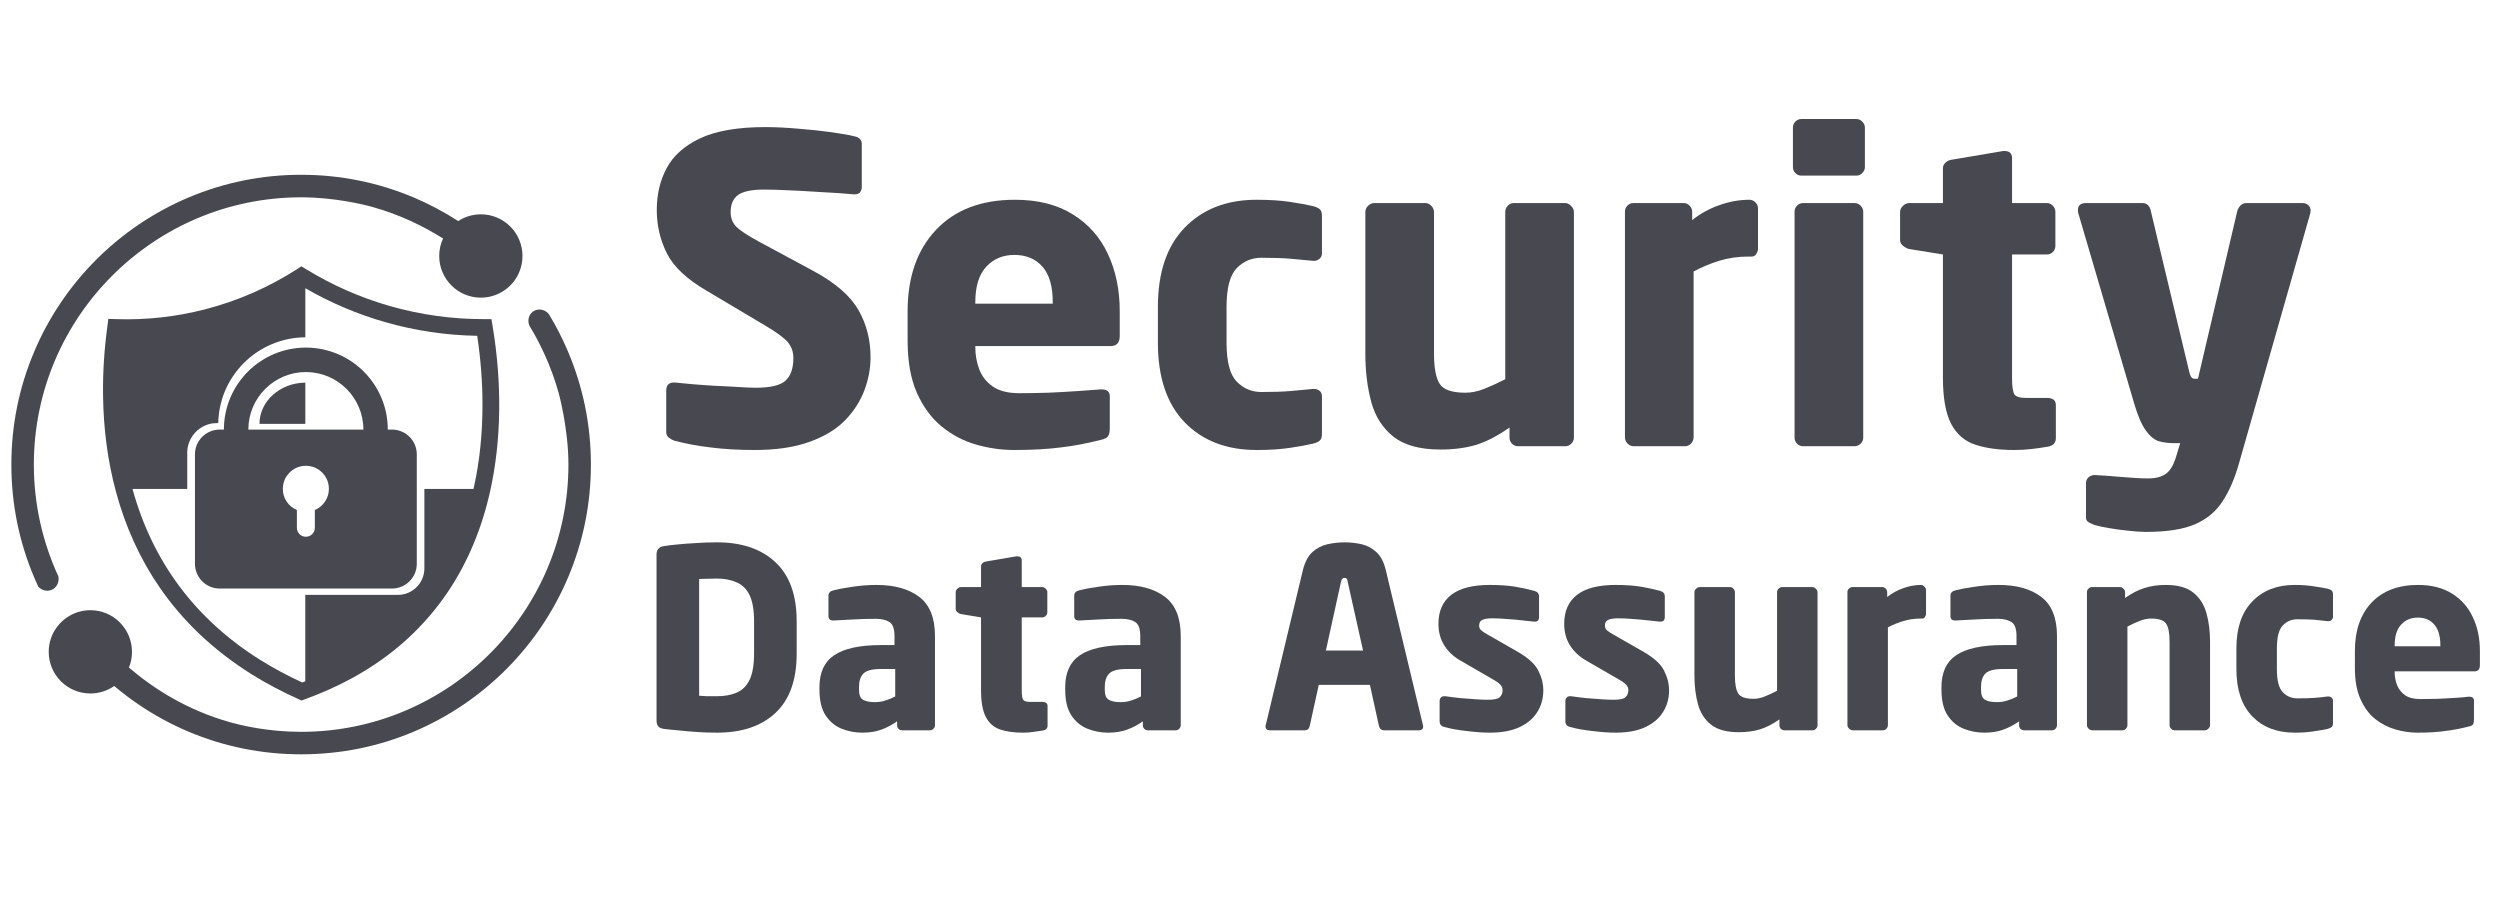 <?xml version="1.0" encoding="UTF-8"?> <svg xmlns="http://www.w3.org/2000/svg" xmlns:xlink="http://www.w3.org/1999/xlink" width="220" zoomAndPan="magnify" viewBox="0 0 165 60" height="80" preserveAspectRatio="xMidYMid meet" version="1.2"><defs><clipPath id="0b0917e3c1"><path d="M 0.75 11.539 L 35 11.539 L 35 39 L 0.75 39 Z M 0.75 11.539 "></path></clipPath><clipPath id="869e5d7e86"><path d="M 3 20 L 39 20 L 39 49.789 L 3 49.789 Z M 3 20 "></path></clipPath></defs><g id="72622d299c"><g style="fill:#484850;fill-opacity:1;"><g transform="translate(42.175, 29.45)"><path style="stroke:none" d="M 15.281 -5.875 C 15.281 -5.133 15.145 -4.406 14.875 -3.688 C 14.602 -2.969 14.176 -2.305 13.594 -1.703 C 13.008 -1.109 12.223 -0.633 11.234 -0.281 C 10.254 0.07 9.055 0.25 7.641 0.25 C 6.535 0.25 5.555 0.191 4.703 0.078 C 3.848 -0.023 3.066 -0.172 2.359 -0.359 C 2.223 -0.398 2.094 -0.469 1.969 -0.562 C 1.852 -0.656 1.797 -0.773 1.797 -0.922 L 1.797 -3.672 C 1.797 -4.023 1.961 -4.203 2.297 -4.203 C 2.316 -4.203 2.332 -4.203 2.344 -4.203 C 2.352 -4.203 2.363 -4.203 2.375 -4.203 C 2.656 -4.18 3.035 -4.145 3.516 -4.094 C 4.004 -4.051 4.52 -4.016 5.062 -3.984 C 5.602 -3.961 6.109 -3.938 6.578 -3.906 C 7.047 -3.875 7.422 -3.859 7.703 -3.859 C 8.672 -3.859 9.328 -4.016 9.672 -4.328 C 10.016 -4.648 10.188 -5.148 10.188 -5.828 C 10.188 -6.234 10.062 -6.582 9.812 -6.875 C 9.562 -7.164 9.07 -7.523 8.344 -7.953 L 4.484 -10.25 C 3.172 -11.008 2.289 -11.832 1.844 -12.719 C 1.395 -13.613 1.172 -14.57 1.172 -15.594 C 1.172 -16.625 1.391 -17.547 1.828 -18.359 C 2.266 -19.18 3.004 -19.836 4.047 -20.328 C 5.098 -20.816 6.531 -21.062 8.344 -21.062 C 9.031 -21.062 9.766 -21.023 10.547 -20.953 C 11.336 -20.891 12.066 -20.812 12.734 -20.719 C 13.41 -20.625 13.926 -20.531 14.281 -20.438 C 14.395 -20.414 14.492 -20.363 14.578 -20.281 C 14.66 -20.195 14.703 -20.082 14.703 -19.938 L 14.703 -17.109 C 14.703 -16.973 14.664 -16.859 14.594 -16.766 C 14.531 -16.672 14.406 -16.625 14.219 -16.625 C 14.219 -16.625 14.211 -16.625 14.203 -16.625 C 14.203 -16.625 14.191 -16.625 14.172 -16.625 C 13.984 -16.645 13.656 -16.672 13.188 -16.703 C 12.719 -16.734 12.191 -16.766 11.609 -16.797 C 11.035 -16.836 10.445 -16.867 9.844 -16.891 C 9.25 -16.922 8.711 -16.938 8.234 -16.938 C 7.43 -16.938 6.863 -16.816 6.531 -16.578 C 6.207 -16.336 6.047 -15.961 6.047 -15.453 C 6.047 -15.066 6.172 -14.742 6.422 -14.484 C 6.672 -14.234 7.172 -13.906 7.922 -13.5 L 11.516 -11.562 C 12.961 -10.781 13.953 -9.922 14.484 -8.984 C 15.016 -8.055 15.281 -7.02 15.281 -5.875 Z M 15.281 -5.875 "></path></g></g><g style="fill:#484850;fill-opacity:1;"><g transform="translate(58.637, 29.45)"><path style="stroke:none" d="M 15.266 -7.281 C 15.266 -6.832 15.066 -6.609 14.672 -6.609 L 5.734 -6.609 L 5.734 -6.547 C 5.734 -6.023 5.82 -5.531 6 -5.062 C 6.176 -4.602 6.473 -4.227 6.891 -3.938 C 7.316 -3.645 7.895 -3.5 8.625 -3.5 C 9.219 -3.5 9.859 -3.508 10.547 -3.531 C 11.242 -3.562 11.898 -3.598 12.516 -3.641 C 13.129 -3.68 13.625 -3.719 14 -3.75 C 14.02 -3.75 14.035 -3.75 14.047 -3.75 C 14.055 -3.75 14.066 -3.75 14.078 -3.75 C 14.43 -3.75 14.609 -3.598 14.609 -3.297 L 14.609 -1.172 C 14.609 -0.953 14.57 -0.785 14.5 -0.672 C 14.426 -0.555 14.27 -0.473 14.031 -0.422 C 13.133 -0.191 12.254 -0.023 11.391 0.078 C 10.535 0.191 9.5 0.25 8.281 0.25 C 7.445 0.25 6.613 0.129 5.781 -0.109 C 4.945 -0.348 4.188 -0.75 3.5 -1.312 C 2.82 -1.875 2.281 -2.613 1.875 -3.531 C 1.469 -4.457 1.266 -5.594 1.266 -6.938 L 1.266 -8.906 C 1.266 -11.164 1.891 -12.957 3.141 -14.281 C 4.391 -15.602 6.125 -16.266 8.344 -16.266 C 9.875 -16.266 11.148 -15.941 12.172 -15.297 C 13.203 -14.66 13.973 -13.789 14.484 -12.688 C 15.004 -11.582 15.266 -10.32 15.266 -8.906 Z M 10.844 -9.406 L 10.844 -9.516 C 10.844 -10.566 10.613 -11.348 10.156 -11.859 C 9.707 -12.367 9.094 -12.625 8.312 -12.625 C 7.551 -12.625 6.93 -12.363 6.453 -11.844 C 5.973 -11.32 5.734 -10.547 5.734 -9.516 L 5.734 -9.406 Z M 10.844 -9.406 "></path></g></g><g style="fill:#484850;fill-opacity:1;"><g transform="translate(75.155, 29.45)"><path style="stroke:none" d="M 12.094 -0.812 C 12.094 -0.602 12.047 -0.457 11.953 -0.375 C 11.859 -0.289 11.711 -0.223 11.516 -0.172 C 11.117 -0.078 10.609 0.016 9.984 0.109 C 9.359 0.203 8.625 0.25 7.781 0.25 C 5.801 0.25 4.219 -0.359 3.031 -1.578 C 1.852 -2.805 1.266 -4.555 1.266 -6.828 L 1.266 -9.188 C 1.266 -11.457 1.852 -13.203 3.031 -14.422 C 4.219 -15.648 5.801 -16.266 7.781 -16.266 C 8.625 -16.266 9.359 -16.219 9.984 -16.125 C 10.609 -16.031 11.117 -15.938 11.516 -15.844 C 11.711 -15.789 11.859 -15.723 11.953 -15.641 C 12.047 -15.555 12.094 -15.41 12.094 -15.203 L 12.094 -12.719 C 12.094 -12.582 12.039 -12.469 11.938 -12.375 C 11.832 -12.281 11.707 -12.234 11.562 -12.234 C 11.562 -12.234 11.555 -12.234 11.547 -12.234 C 11.535 -12.234 11.523 -12.234 11.516 -12.234 C 10.984 -12.285 10.477 -12.332 10 -12.375 C 9.531 -12.414 8.895 -12.438 8.094 -12.438 C 7.457 -12.438 6.914 -12.207 6.469 -11.75 C 6.02 -11.289 5.797 -10.438 5.797 -9.188 L 5.797 -6.828 C 5.797 -5.578 6.02 -4.723 6.469 -4.266 C 6.914 -3.805 7.457 -3.578 8.094 -3.578 C 8.895 -3.578 9.531 -3.598 10 -3.641 C 10.477 -3.68 10.984 -3.727 11.516 -3.781 C 11.523 -3.781 11.535 -3.781 11.547 -3.781 C 11.555 -3.781 11.562 -3.781 11.562 -3.781 C 11.707 -3.781 11.832 -3.738 11.938 -3.656 C 12.039 -3.57 12.094 -3.453 12.094 -3.297 Z M 12.094 -0.812 "></path></g></g><g style="fill:#484850;fill-opacity:1;"><g transform="translate(88.425, 29.45)"><path style="stroke:none" d="M 15.453 -0.562 C 15.453 -0.414 15.395 -0.285 15.281 -0.172 C 15.176 -0.055 15.047 0 14.891 0 L 11.766 0 C 11.609 0 11.473 -0.055 11.359 -0.172 C 11.254 -0.285 11.203 -0.414 11.203 -0.562 L 11.203 -1.234 C 10.43 -0.691 9.703 -0.312 9.016 -0.094 C 8.328 0.113 7.535 0.219 6.641 0.219 C 5.297 0.219 4.266 -0.062 3.547 -0.625 C 2.828 -1.195 2.336 -1.961 2.078 -2.922 C 1.816 -3.891 1.688 -4.957 1.688 -6.125 L 1.688 -15.453 C 1.688 -15.609 1.742 -15.742 1.859 -15.859 C 1.984 -15.984 2.117 -16.047 2.266 -16.047 L 5.656 -16.047 C 5.801 -16.047 5.93 -15.984 6.047 -15.859 C 6.16 -15.742 6.219 -15.609 6.219 -15.453 L 6.219 -6.125 C 6.219 -5.156 6.348 -4.477 6.609 -4.094 C 6.867 -3.719 7.426 -3.531 8.281 -3.531 C 8.695 -3.531 9.125 -3.617 9.562 -3.797 C 10 -3.973 10.453 -4.18 10.922 -4.422 L 10.922 -15.453 C 10.922 -15.609 10.973 -15.742 11.078 -15.859 C 11.191 -15.984 11.328 -16.047 11.484 -16.047 L 14.875 -16.047 C 15.02 -16.047 15.148 -15.984 15.266 -15.859 C 15.391 -15.742 15.453 -15.609 15.453 -15.453 Z M 15.453 -0.562 "></path></g></g><g style="fill:#484850;fill-opacity:1;"><g transform="translate(105.559, 29.45)"><path style="stroke:none" d="M 10.469 -13.047 C 10.469 -12.922 10.43 -12.801 10.359 -12.688 C 10.285 -12.57 10.18 -12.516 10.047 -12.516 L 9.828 -12.516 C 9.141 -12.516 8.492 -12.422 7.891 -12.234 C 7.297 -12.047 6.738 -11.812 6.219 -11.531 L 6.219 -0.594 C 6.219 -0.438 6.16 -0.297 6.047 -0.172 C 5.93 -0.055 5.801 0 5.656 0 L 2.266 0 C 2.117 0 1.984 -0.055 1.859 -0.172 C 1.742 -0.297 1.688 -0.438 1.688 -0.594 L 1.688 -15.484 C 1.688 -15.629 1.738 -15.758 1.844 -15.875 C 1.957 -15.988 2.086 -16.047 2.234 -16.047 L 5.578 -16.047 C 5.723 -16.047 5.848 -15.988 5.953 -15.875 C 6.066 -15.758 6.125 -15.629 6.125 -15.484 L 6.125 -14.922 C 6.656 -15.348 7.25 -15.676 7.906 -15.906 C 8.57 -16.145 9.238 -16.266 9.906 -16.266 C 10.062 -16.266 10.191 -16.207 10.297 -16.094 C 10.41 -15.988 10.469 -15.859 10.469 -15.703 Z M 10.469 -13.047 "></path></g></g><g style="fill:#484850;fill-opacity:1;"><g transform="translate(116.645, 29.45)"><path style="stroke:none" d="M 6.438 -18.422 C 6.438 -18.273 6.379 -18.145 6.266 -18.031 C 6.16 -17.914 6.031 -17.859 5.875 -17.859 L 2.234 -17.859 C 2.086 -17.859 1.957 -17.914 1.844 -18.031 C 1.738 -18.145 1.688 -18.273 1.688 -18.422 L 1.688 -21.031 C 1.688 -21.176 1.738 -21.305 1.844 -21.422 C 1.957 -21.535 2.086 -21.594 2.234 -21.594 L 5.875 -21.594 C 6.031 -21.594 6.16 -21.535 6.266 -21.422 C 6.379 -21.305 6.438 -21.176 6.438 -21.031 Z M 6.328 -0.562 C 6.328 -0.414 6.27 -0.285 6.156 -0.172 C 6.039 -0.055 5.91 0 5.766 0 L 2.359 0 C 2.203 0 2.066 -0.055 1.953 -0.172 C 1.848 -0.285 1.797 -0.414 1.797 -0.562 L 1.797 -15.484 C 1.797 -15.629 1.848 -15.758 1.953 -15.875 C 2.066 -15.988 2.203 -16.047 2.359 -16.047 L 5.766 -16.047 C 5.91 -16.047 6.039 -15.988 6.156 -15.875 C 6.27 -15.758 6.328 -15.629 6.328 -15.484 Z M 6.328 -0.562 "></path></g></g><g style="fill:#484850;fill-opacity:1;"><g transform="translate(124.764, 29.45)"><path style="stroke:none" d="M 10.922 -0.531 C 10.922 -0.219 10.742 -0.031 10.391 0.031 C 9.973 0.102 9.602 0.156 9.281 0.188 C 8.957 0.227 8.586 0.25 8.172 0.25 C 7.148 0.25 6.285 0.129 5.578 -0.109 C 4.879 -0.348 4.352 -0.812 4 -1.5 C 3.645 -2.195 3.469 -3.207 3.469 -4.531 L 3.469 -12.656 L 1.234 -13.016 C 1.086 -13.055 0.953 -13.129 0.828 -13.234 C 0.703 -13.336 0.641 -13.461 0.641 -13.609 L 0.641 -15.453 C 0.641 -15.609 0.703 -15.742 0.828 -15.859 C 0.953 -15.984 1.086 -16.047 1.234 -16.047 L 3.469 -16.047 L 3.469 -18.344 C 3.469 -18.488 3.523 -18.613 3.641 -18.719 C 3.754 -18.82 3.883 -18.883 4.031 -18.906 L 7.453 -19.484 C 7.461 -19.484 7.473 -19.484 7.484 -19.484 C 7.492 -19.484 7.508 -19.484 7.531 -19.484 C 7.863 -19.484 8.031 -19.328 8.031 -19.016 L 8.031 -16.047 L 10.328 -16.047 C 10.484 -16.047 10.613 -15.988 10.719 -15.875 C 10.832 -15.758 10.891 -15.629 10.891 -15.484 L 10.891 -13.219 C 10.891 -13.062 10.832 -12.926 10.719 -12.812 C 10.613 -12.707 10.484 -12.656 10.328 -12.656 L 8.031 -12.656 L 8.031 -4.516 C 8.031 -3.953 8.082 -3.586 8.188 -3.422 C 8.289 -3.266 8.547 -3.188 8.953 -3.188 L 10.328 -3.188 C 10.723 -3.188 10.922 -3.031 10.922 -2.719 Z M 10.922 -0.531 "></path></g></g><g style="fill:#484850;fill-opacity:1;"><g transform="translate(136.55, 29.45)"><path style="stroke:none" d="M 15.953 -15.547 C 15.953 -15.523 15.945 -15.504 15.938 -15.484 C 15.938 -15.461 15.938 -15.438 15.938 -15.406 L 11.234 1.094 C 10.953 2.102 10.594 2.941 10.156 3.609 C 9.727 4.285 9.125 4.797 8.344 5.141 C 7.562 5.484 6.477 5.656 5.094 5.656 C 4.758 5.656 4.367 5.629 3.922 5.578 C 3.473 5.535 3.051 5.477 2.656 5.406 C 2.27 5.344 1.953 5.273 1.703 5.203 C 1.555 5.148 1.422 5.086 1.297 5.016 C 1.18 4.953 1.125 4.848 1.125 4.703 L 1.125 2.438 C 1.125 2.289 1.176 2.164 1.281 2.062 C 1.395 1.957 1.531 1.906 1.688 1.906 C 1.695 1.906 1.703 1.906 1.703 1.906 C 1.703 1.906 1.711 1.906 1.734 1.906 C 2.203 1.926 2.785 1.969 3.484 2.031 C 4.18 2.094 4.766 2.125 5.234 2.125 C 5.734 2.125 6.125 2.02 6.406 1.812 C 6.688 1.613 6.91 1.234 7.078 0.672 L 7.344 -0.203 L 6.922 -0.203 C 6.578 -0.203 6.25 -0.242 5.938 -0.328 C 5.633 -0.422 5.348 -0.656 5.078 -1.031 C 4.805 -1.406 4.551 -1.992 4.312 -2.797 L 0.609 -15.406 C 0.598 -15.457 0.594 -15.52 0.594 -15.594 C 0.594 -15.895 0.773 -16.047 1.141 -16.047 L 4.875 -16.047 C 5.02 -16.047 5.141 -15.992 5.234 -15.891 C 5.328 -15.785 5.383 -15.66 5.406 -15.516 L 7.922 -4.984 C 7.992 -4.629 8.109 -4.453 8.266 -4.453 L 8.281 -4.453 C 8.32 -4.453 8.348 -4.453 8.359 -4.453 C 8.367 -4.453 8.383 -4.453 8.406 -4.453 C 8.438 -4.453 8.461 -4.453 8.484 -4.453 C 8.504 -4.453 8.516 -4.453 8.516 -4.453 L 11.109 -15.516 C 11.148 -15.66 11.223 -15.785 11.328 -15.891 C 11.43 -15.992 11.555 -16.047 11.703 -16.047 L 15.422 -16.047 C 15.578 -16.047 15.703 -16 15.797 -15.906 C 15.898 -15.812 15.953 -15.691 15.953 -15.547 Z M 15.953 -15.547 "></path></g></g><g style="fill:#484850;fill-opacity:1;"><g transform="translate(42.175, 48.2)"><path style="stroke:none" d="M 10.406 -5.062 C 10.406 -3.32 9.938 -2.016 9 -1.141 C 8.07 -0.273 6.785 0.156 5.141 0.156 C 4.691 0.156 4.238 0.141 3.781 0.109 C 3.332 0.078 2.922 0.039 2.547 0 C 2.172 -0.031 1.867 -0.062 1.641 -0.094 C 1.484 -0.113 1.363 -0.164 1.281 -0.25 C 1.195 -0.344 1.156 -0.484 1.156 -0.672 L 1.156 -11.578 C 1.156 -11.766 1.195 -11.898 1.281 -11.984 C 1.363 -12.078 1.484 -12.133 1.641 -12.156 C 1.867 -12.195 2.172 -12.234 2.547 -12.266 C 2.922 -12.305 3.332 -12.336 3.781 -12.359 C 4.238 -12.391 4.691 -12.406 5.141 -12.406 C 6.785 -12.406 8.07 -11.969 9 -11.094 C 9.938 -10.227 10.406 -8.926 10.406 -7.188 Z M 7.594 -5.062 L 7.594 -7.188 C 7.594 -7.938 7.492 -8.516 7.297 -8.922 C 7.098 -9.328 6.812 -9.609 6.438 -9.766 C 6.07 -9.93 5.641 -10.016 5.141 -10.016 C 4.93 -10.016 4.711 -10.008 4.484 -10 C 4.266 -10 4.094 -9.992 3.969 -9.984 L 3.969 -2.281 C 4.094 -2.27 4.266 -2.258 4.484 -2.25 C 4.711 -2.25 4.93 -2.25 5.141 -2.25 C 5.641 -2.25 6.07 -2.328 6.438 -2.484 C 6.812 -2.641 7.098 -2.922 7.297 -3.328 C 7.492 -3.742 7.594 -4.32 7.594 -5.062 Z M 7.594 -5.062 "></path></g></g><g style="fill:#484850;fill-opacity:1;"><g transform="translate(53.428, 48.2)"><path style="stroke:none" d="M 8.281 -0.328 C 8.281 -0.242 8.242 -0.164 8.172 -0.094 C 8.109 -0.031 8.035 0 7.953 0 L 6.109 0 C 6.016 0 5.938 -0.031 5.875 -0.094 C 5.812 -0.164 5.781 -0.242 5.781 -0.328 L 5.781 -0.594 C 5.457 -0.363 5.113 -0.18 4.75 -0.047 C 4.395 0.086 3.973 0.156 3.484 0.156 C 3.004 0.156 2.547 0.066 2.109 -0.109 C 1.68 -0.285 1.332 -0.578 1.062 -0.984 C 0.789 -1.398 0.656 -1.969 0.656 -2.688 L 0.656 -2.844 C 0.656 -3.812 0.977 -4.516 1.625 -4.953 C 2.281 -5.398 3.312 -5.625 4.719 -5.625 L 5.609 -5.625 L 5.609 -6.219 C 5.609 -6.695 5.5 -7.004 5.281 -7.141 C 5.062 -7.285 4.758 -7.359 4.375 -7.359 C 3.844 -7.359 3.316 -7.344 2.797 -7.312 C 2.273 -7.289 1.891 -7.27 1.641 -7.25 L 1.547 -7.25 C 1.348 -7.25 1.25 -7.348 1.25 -7.547 L 1.25 -8.875 C 1.25 -9.062 1.352 -9.18 1.562 -9.234 C 1.875 -9.316 2.289 -9.395 2.812 -9.469 C 3.344 -9.551 3.879 -9.594 4.422 -9.594 C 5.609 -9.594 6.547 -9.332 7.234 -8.812 C 7.93 -8.289 8.281 -7.426 8.281 -6.219 Z M 5.656 -2.234 L 5.656 -4.047 L 4.719 -4.047 C 4.145 -4.047 3.758 -3.945 3.562 -3.75 C 3.363 -3.551 3.266 -3.25 3.266 -2.844 L 3.266 -2.688 C 3.266 -2.344 3.352 -2.117 3.531 -2.016 C 3.707 -1.91 3.969 -1.859 4.312 -1.859 C 4.562 -1.859 4.797 -1.895 5.016 -1.969 C 5.242 -2.039 5.457 -2.129 5.656 -2.234 Z M 5.656 -2.234 "></path></g></g><g style="fill:#484850;fill-opacity:1;"><g transform="translate(62.701, 48.2)"><path style="stroke:none" d="M 6.438 -0.312 C 6.438 -0.125 6.332 -0.016 6.125 0.016 C 5.883 0.055 5.664 0.086 5.469 0.109 C 5.281 0.141 5.062 0.156 4.812 0.156 C 4.207 0.156 3.695 0.082 3.281 -0.062 C 2.875 -0.207 2.566 -0.484 2.359 -0.891 C 2.148 -1.297 2.047 -1.891 2.047 -2.672 L 2.047 -7.453 L 0.719 -7.672 C 0.633 -7.691 0.555 -7.734 0.484 -7.797 C 0.41 -7.859 0.375 -7.93 0.375 -8.016 L 0.375 -9.109 C 0.375 -9.191 0.41 -9.27 0.484 -9.344 C 0.555 -9.414 0.633 -9.453 0.719 -9.453 L 2.047 -9.453 L 2.047 -10.812 C 2.047 -10.895 2.078 -10.969 2.141 -11.031 C 2.211 -11.094 2.289 -11.129 2.375 -11.141 L 4.391 -11.484 C 4.398 -11.484 4.406 -11.484 4.406 -11.484 C 4.414 -11.484 4.426 -11.484 4.438 -11.484 C 4.633 -11.484 4.734 -11.391 4.734 -11.203 L 4.734 -9.453 L 6.094 -9.453 C 6.176 -9.453 6.25 -9.414 6.312 -9.344 C 6.383 -9.281 6.422 -9.207 6.422 -9.125 L 6.422 -7.781 C 6.422 -7.695 6.383 -7.617 6.312 -7.547 C 6.25 -7.484 6.176 -7.453 6.094 -7.453 L 4.734 -7.453 L 4.734 -2.656 C 4.734 -2.32 4.766 -2.109 4.828 -2.016 C 4.891 -1.922 5.039 -1.875 5.281 -1.875 L 6.094 -1.875 C 6.32 -1.875 6.438 -1.781 6.438 -1.594 Z M 6.438 -0.312 "></path></g></g><g style="fill:#484850;fill-opacity:1;"><g transform="translate(69.648, 48.2)"><path style="stroke:none" d="M 8.281 -0.328 C 8.281 -0.242 8.242 -0.164 8.172 -0.094 C 8.109 -0.031 8.035 0 7.953 0 L 6.109 0 C 6.016 0 5.938 -0.031 5.875 -0.094 C 5.812 -0.164 5.781 -0.242 5.781 -0.328 L 5.781 -0.594 C 5.457 -0.363 5.113 -0.18 4.75 -0.047 C 4.395 0.086 3.973 0.156 3.484 0.156 C 3.004 0.156 2.547 0.066 2.109 -0.109 C 1.68 -0.285 1.332 -0.578 1.062 -0.984 C 0.789 -1.398 0.656 -1.969 0.656 -2.688 L 0.656 -2.844 C 0.656 -3.812 0.977 -4.516 1.625 -4.953 C 2.281 -5.398 3.312 -5.625 4.719 -5.625 L 5.609 -5.625 L 5.609 -6.219 C 5.609 -6.695 5.5 -7.004 5.281 -7.141 C 5.062 -7.285 4.758 -7.359 4.375 -7.359 C 3.844 -7.359 3.316 -7.344 2.797 -7.312 C 2.273 -7.289 1.891 -7.27 1.641 -7.25 L 1.547 -7.25 C 1.348 -7.25 1.25 -7.348 1.25 -7.547 L 1.25 -8.875 C 1.25 -9.062 1.352 -9.18 1.562 -9.234 C 1.875 -9.316 2.289 -9.395 2.812 -9.469 C 3.344 -9.551 3.879 -9.594 4.422 -9.594 C 5.609 -9.594 6.547 -9.332 7.234 -8.812 C 7.93 -8.289 8.281 -7.426 8.281 -6.219 Z M 5.656 -2.234 L 5.656 -4.047 L 4.719 -4.047 C 4.145 -4.047 3.758 -3.945 3.562 -3.75 C 3.363 -3.551 3.266 -3.25 3.266 -2.844 L 3.266 -2.688 C 3.266 -2.344 3.352 -2.117 3.531 -2.016 C 3.707 -1.91 3.969 -1.859 4.312 -1.859 C 4.562 -1.859 4.797 -1.895 5.016 -1.969 C 5.242 -2.039 5.457 -2.129 5.656 -2.234 Z M 5.656 -2.234 "></path></g></g><g style="fill:#484850;fill-opacity:1;"><g transform="translate(78.921, 48.2)"><path style="stroke:none" d=""></path></g></g><g style="fill:#484850;fill-opacity:1;"><g transform="translate(83.211, 48.2)"><path style="stroke:none" d="M 10.719 -0.266 C 10.719 -0.086 10.625 0 10.438 0 L 8.141 0 C 7.961 0 7.848 -0.098 7.797 -0.297 L 7.203 -3 L 3.828 -3 L 3.234 -0.297 C 3.191 -0.098 3.082 0 2.906 0 L 0.594 0 C 0.406 0 0.312 -0.086 0.312 -0.266 C 0.312 -0.273 0.312 -0.285 0.312 -0.297 C 0.32 -0.316 0.328 -0.332 0.328 -0.344 L 2.781 -10.578 C 2.914 -11.109 3.125 -11.504 3.406 -11.766 C 3.695 -12.023 4.031 -12.195 4.406 -12.281 C 4.781 -12.363 5.156 -12.406 5.531 -12.406 C 5.914 -12.406 6.289 -12.363 6.656 -12.281 C 7.02 -12.195 7.344 -12.023 7.625 -11.766 C 7.914 -11.504 8.125 -11.109 8.25 -10.578 L 10.703 -0.344 C 10.703 -0.332 10.703 -0.316 10.703 -0.297 C 10.711 -0.285 10.719 -0.273 10.719 -0.266 Z M 6.75 -5.266 L 5.734 -9.812 C 5.723 -9.906 5.703 -9.969 5.672 -10 C 5.648 -10.039 5.602 -10.062 5.531 -10.062 C 5.406 -10.062 5.328 -9.977 5.297 -9.812 L 4.297 -5.266 Z M 6.75 -5.266 "></path></g></g><g style="fill:#484850;fill-opacity:1;"><g transform="translate(94.249, 48.2)"><path style="stroke:none" d="M 7.609 -2.625 C 7.609 -2.102 7.477 -1.633 7.219 -1.219 C 6.969 -0.801 6.582 -0.469 6.062 -0.219 C 5.539 0.031 4.879 0.156 4.078 0.156 C 3.629 0.156 3.117 0.117 2.547 0.047 C 1.984 -0.016 1.492 -0.102 1.078 -0.219 C 0.867 -0.27 0.766 -0.395 0.766 -0.594 L 0.766 -1.938 C 0.766 -2.02 0.789 -2.094 0.844 -2.156 C 0.895 -2.219 0.973 -2.25 1.078 -2.25 C 1.086 -2.25 1.098 -2.25 1.109 -2.25 C 1.117 -2.25 1.129 -2.25 1.141 -2.25 C 1.43 -2.207 1.758 -2.164 2.125 -2.125 C 2.5 -2.094 2.848 -2.066 3.172 -2.047 C 3.504 -2.023 3.758 -2.016 3.938 -2.016 C 4.332 -2.016 4.594 -2.066 4.719 -2.172 C 4.852 -2.285 4.922 -2.445 4.922 -2.656 C 4.922 -2.781 4.875 -2.895 4.781 -3 C 4.695 -3.102 4.539 -3.219 4.312 -3.344 L 2.156 -4.594 C 1.695 -4.852 1.336 -5.188 1.078 -5.594 C 0.816 -6.008 0.688 -6.488 0.688 -7.031 C 0.688 -7.863 0.969 -8.5 1.531 -8.938 C 2.094 -9.375 2.941 -9.594 4.078 -9.594 C 4.723 -9.594 5.27 -9.555 5.719 -9.484 C 6.164 -9.41 6.598 -9.316 7.016 -9.203 C 7.223 -9.148 7.328 -9.023 7.328 -8.828 L 7.328 -7.484 C 7.328 -7.273 7.234 -7.172 7.047 -7.172 C 7.035 -7.172 7.023 -7.172 7.016 -7.172 C 7.016 -7.172 7.008 -7.172 7 -7.172 C 6.844 -7.191 6.598 -7.219 6.266 -7.25 C 5.941 -7.289 5.598 -7.32 5.234 -7.344 C 4.867 -7.375 4.539 -7.391 4.25 -7.391 C 3.938 -7.391 3.711 -7.352 3.578 -7.281 C 3.441 -7.219 3.375 -7.094 3.375 -6.906 C 3.375 -6.789 3.414 -6.691 3.5 -6.609 C 3.594 -6.523 3.723 -6.438 3.891 -6.344 L 5.938 -5.172 C 6.625 -4.773 7.07 -4.363 7.281 -3.938 C 7.5 -3.508 7.609 -3.07 7.609 -2.625 Z M 7.609 -2.625 "></path></g></g><g style="fill:#484850;fill-opacity:1;"><g transform="translate(102.549, 48.2)"><path style="stroke:none" d="M 7.609 -2.625 C 7.609 -2.102 7.477 -1.633 7.219 -1.219 C 6.969 -0.801 6.582 -0.469 6.062 -0.219 C 5.539 0.031 4.879 0.156 4.078 0.156 C 3.629 0.156 3.117 0.117 2.547 0.047 C 1.984 -0.016 1.492 -0.102 1.078 -0.219 C 0.867 -0.27 0.766 -0.395 0.766 -0.594 L 0.766 -1.938 C 0.766 -2.02 0.789 -2.094 0.844 -2.156 C 0.895 -2.219 0.973 -2.25 1.078 -2.25 C 1.086 -2.25 1.098 -2.25 1.109 -2.25 C 1.117 -2.25 1.129 -2.25 1.141 -2.25 C 1.43 -2.207 1.758 -2.164 2.125 -2.125 C 2.5 -2.094 2.848 -2.066 3.172 -2.047 C 3.504 -2.023 3.758 -2.016 3.938 -2.016 C 4.332 -2.016 4.594 -2.066 4.719 -2.172 C 4.852 -2.285 4.922 -2.445 4.922 -2.656 C 4.922 -2.781 4.875 -2.895 4.781 -3 C 4.695 -3.102 4.539 -3.219 4.312 -3.344 L 2.156 -4.594 C 1.695 -4.852 1.336 -5.188 1.078 -5.594 C 0.816 -6.008 0.688 -6.488 0.688 -7.031 C 0.688 -7.863 0.969 -8.5 1.531 -8.938 C 2.094 -9.375 2.941 -9.594 4.078 -9.594 C 4.723 -9.594 5.27 -9.555 5.719 -9.484 C 6.164 -9.41 6.598 -9.316 7.016 -9.203 C 7.223 -9.148 7.328 -9.023 7.328 -8.828 L 7.328 -7.484 C 7.328 -7.273 7.234 -7.172 7.047 -7.172 C 7.035 -7.172 7.023 -7.172 7.016 -7.172 C 7.016 -7.172 7.008 -7.172 7 -7.172 C 6.844 -7.191 6.598 -7.219 6.266 -7.25 C 5.941 -7.289 5.598 -7.32 5.234 -7.344 C 4.867 -7.375 4.539 -7.391 4.25 -7.391 C 3.938 -7.391 3.711 -7.352 3.578 -7.281 C 3.441 -7.219 3.375 -7.094 3.375 -6.906 C 3.375 -6.789 3.414 -6.691 3.5 -6.609 C 3.594 -6.523 3.723 -6.438 3.891 -6.344 L 5.938 -5.172 C 6.625 -4.773 7.07 -4.363 7.281 -3.938 C 7.5 -3.508 7.609 -3.07 7.609 -2.625 Z M 7.609 -2.625 "></path></g></g><g style="fill:#484850;fill-opacity:1;"><g transform="translate(110.848, 48.2)"><path style="stroke:none" d="M 9.109 -0.328 C 9.109 -0.242 9.07 -0.164 9 -0.094 C 8.938 -0.031 8.863 0 8.781 0 L 6.938 0 C 6.844 0 6.758 -0.031 6.688 -0.094 C 6.625 -0.164 6.594 -0.242 6.594 -0.328 L 6.594 -0.719 C 6.145 -0.406 5.719 -0.188 5.312 -0.062 C 4.906 0.062 4.438 0.125 3.906 0.125 C 3.113 0.125 2.504 -0.039 2.078 -0.375 C 1.66 -0.707 1.375 -1.156 1.219 -1.719 C 1.062 -2.289 0.984 -2.922 0.984 -3.609 L 0.984 -9.109 C 0.984 -9.191 1.02 -9.27 1.094 -9.344 C 1.164 -9.414 1.25 -9.453 1.344 -9.453 L 3.328 -9.453 C 3.422 -9.453 3.5 -9.414 3.562 -9.344 C 3.625 -9.27 3.656 -9.191 3.656 -9.109 L 3.656 -3.609 C 3.656 -3.035 3.734 -2.633 3.891 -2.406 C 4.047 -2.188 4.379 -2.078 4.891 -2.078 C 5.129 -2.078 5.375 -2.129 5.625 -2.234 C 5.883 -2.336 6.156 -2.461 6.438 -2.609 L 6.438 -9.109 C 6.438 -9.191 6.469 -9.27 6.531 -9.344 C 6.602 -9.414 6.68 -9.453 6.766 -9.453 L 8.766 -9.453 C 8.848 -9.453 8.926 -9.414 9 -9.344 C 9.07 -9.27 9.109 -9.191 9.109 -9.109 Z M 9.109 -0.328 "></path></g></g><g style="fill:#484850;fill-opacity:1;"><g transform="translate(120.946, 48.2)"><path style="stroke:none" d="M 6.172 -7.688 C 6.172 -7.613 6.145 -7.539 6.094 -7.469 C 6.051 -7.406 5.992 -7.375 5.922 -7.375 L 5.797 -7.375 C 5.391 -7.375 5.008 -7.316 4.656 -7.203 C 4.301 -7.098 3.969 -6.961 3.656 -6.797 L 3.656 -0.344 C 3.656 -0.258 3.625 -0.18 3.562 -0.109 C 3.5 -0.035 3.422 0 3.328 0 L 1.344 0 C 1.25 0 1.164 -0.035 1.094 -0.109 C 1.02 -0.18 0.984 -0.258 0.984 -0.344 L 0.984 -9.125 C 0.984 -9.207 1.016 -9.281 1.078 -9.344 C 1.148 -9.414 1.227 -9.453 1.312 -9.453 L 3.281 -9.453 C 3.375 -9.453 3.453 -9.414 3.516 -9.344 C 3.578 -9.281 3.609 -9.207 3.609 -9.125 L 3.609 -8.797 C 3.922 -9.047 4.27 -9.238 4.656 -9.375 C 5.051 -9.52 5.445 -9.594 5.844 -9.594 C 5.926 -9.594 6 -9.555 6.062 -9.484 C 6.133 -9.422 6.172 -9.344 6.172 -9.25 Z M 6.172 -7.688 "></path></g></g><g style="fill:#484850;fill-opacity:1;"><g transform="translate(127.48, 48.2)"><path style="stroke:none" d="M 8.281 -0.328 C 8.281 -0.242 8.242 -0.164 8.172 -0.094 C 8.109 -0.031 8.035 0 7.953 0 L 6.109 0 C 6.016 0 5.938 -0.031 5.875 -0.094 C 5.812 -0.164 5.781 -0.242 5.781 -0.328 L 5.781 -0.594 C 5.457 -0.363 5.113 -0.18 4.75 -0.047 C 4.395 0.086 3.973 0.156 3.484 0.156 C 3.004 0.156 2.547 0.066 2.109 -0.109 C 1.68 -0.285 1.332 -0.578 1.062 -0.984 C 0.789 -1.398 0.656 -1.969 0.656 -2.688 L 0.656 -2.844 C 0.656 -3.812 0.977 -4.516 1.625 -4.953 C 2.281 -5.398 3.312 -5.625 4.719 -5.625 L 5.609 -5.625 L 5.609 -6.219 C 5.609 -6.695 5.5 -7.004 5.281 -7.141 C 5.062 -7.285 4.758 -7.359 4.375 -7.359 C 3.844 -7.359 3.316 -7.344 2.797 -7.312 C 2.273 -7.289 1.891 -7.27 1.641 -7.25 L 1.547 -7.25 C 1.348 -7.25 1.25 -7.348 1.25 -7.547 L 1.25 -8.875 C 1.25 -9.062 1.352 -9.18 1.562 -9.234 C 1.875 -9.316 2.289 -9.395 2.812 -9.469 C 3.344 -9.551 3.879 -9.594 4.422 -9.594 C 5.609 -9.594 6.547 -9.332 7.234 -8.812 C 7.93 -8.289 8.281 -7.426 8.281 -6.219 Z M 5.656 -2.234 L 5.656 -4.047 L 4.719 -4.047 C 4.145 -4.047 3.758 -3.945 3.562 -3.75 C 3.363 -3.551 3.266 -3.25 3.266 -2.844 L 3.266 -2.688 C 3.266 -2.344 3.352 -2.117 3.531 -2.016 C 3.707 -1.91 3.969 -1.859 4.312 -1.859 C 4.562 -1.859 4.797 -1.895 5.016 -1.969 C 5.242 -2.039 5.457 -2.129 5.656 -2.234 Z M 5.656 -2.234 "></path></g></g><g style="fill:#484850;fill-opacity:1;"><g transform="translate(136.754, 48.2)"><path style="stroke:none" d="M 9.109 -0.344 C 9.109 -0.258 9.07 -0.18 9 -0.109 C 8.926 -0.035 8.848 0 8.766 0 L 6.766 0 C 6.68 0 6.602 -0.035 6.531 -0.109 C 6.469 -0.18 6.438 -0.258 6.438 -0.344 L 6.438 -5.844 C 6.438 -6.426 6.359 -6.828 6.203 -7.047 C 6.047 -7.266 5.719 -7.375 5.219 -7.375 C 4.969 -7.375 4.719 -7.32 4.469 -7.219 C 4.219 -7.125 3.945 -7 3.656 -6.844 L 3.656 -0.344 C 3.656 -0.258 3.625 -0.18 3.562 -0.109 C 3.5 -0.035 3.422 0 3.328 0 L 1.344 0 C 1.25 0 1.164 -0.035 1.094 -0.109 C 1.02 -0.18 0.984 -0.258 0.984 -0.344 L 0.984 -9.125 C 0.984 -9.207 1.016 -9.281 1.078 -9.344 C 1.148 -9.414 1.227 -9.453 1.312 -9.453 L 3.172 -9.453 C 3.254 -9.453 3.328 -9.414 3.391 -9.344 C 3.461 -9.281 3.5 -9.207 3.5 -9.125 L 3.5 -8.734 C 3.945 -9.047 4.375 -9.266 4.781 -9.391 C 5.188 -9.523 5.656 -9.594 6.188 -9.594 C 6.988 -9.594 7.598 -9.422 8.016 -9.078 C 8.43 -8.742 8.719 -8.289 8.875 -7.719 C 9.031 -7.156 9.109 -6.531 9.109 -5.844 Z M 9.109 -0.344 "></path></g></g><g style="fill:#484850;fill-opacity:1;"><g transform="translate(146.852, 48.2)"><path style="stroke:none" d="M 7.125 -0.484 C 7.125 -0.359 7.098 -0.27 7.047 -0.219 C 6.992 -0.176 6.906 -0.133 6.781 -0.094 C 6.551 -0.039 6.25 0.008 5.875 0.062 C 5.508 0.125 5.082 0.156 4.594 0.156 C 3.426 0.156 2.492 -0.203 1.797 -0.922 C 1.098 -1.648 0.75 -2.688 0.75 -4.031 L 0.75 -5.406 C 0.75 -6.75 1.098 -7.781 1.797 -8.5 C 2.492 -9.227 3.426 -9.594 4.594 -9.594 C 5.082 -9.594 5.508 -9.562 5.875 -9.5 C 6.25 -9.445 6.551 -9.395 6.781 -9.344 C 6.906 -9.312 6.992 -9.27 7.047 -9.219 C 7.098 -9.164 7.125 -9.078 7.125 -8.953 L 7.125 -7.484 C 7.125 -7.41 7.094 -7.344 7.031 -7.281 C 6.977 -7.227 6.906 -7.203 6.812 -7.203 C 6.812 -7.203 6.805 -7.203 6.797 -7.203 C 6.797 -7.203 6.789 -7.203 6.781 -7.203 C 6.469 -7.242 6.172 -7.273 5.891 -7.297 C 5.617 -7.316 5.242 -7.328 4.766 -7.328 C 4.391 -7.328 4.07 -7.191 3.812 -6.922 C 3.551 -6.648 3.422 -6.145 3.422 -5.406 L 3.422 -4.031 C 3.422 -3.289 3.551 -2.785 3.812 -2.516 C 4.07 -2.242 4.391 -2.109 4.766 -2.109 C 5.242 -2.109 5.617 -2.117 5.891 -2.141 C 6.172 -2.16 6.469 -2.191 6.781 -2.234 C 6.789 -2.234 6.797 -2.234 6.797 -2.234 C 6.805 -2.234 6.812 -2.234 6.812 -2.234 C 6.906 -2.234 6.977 -2.207 7.031 -2.156 C 7.094 -2.102 7.125 -2.035 7.125 -1.953 Z M 7.125 -0.484 "></path></g></g><g style="fill:#484850;fill-opacity:1;"><g transform="translate(154.673, 48.2)"><path style="stroke:none" d="M 9 -4.297 C 9 -4.023 8.879 -3.891 8.641 -3.891 L 3.375 -3.891 L 3.375 -3.859 C 3.375 -3.555 3.426 -3.266 3.531 -2.984 C 3.645 -2.711 3.82 -2.488 4.062 -2.312 C 4.312 -2.145 4.648 -2.062 5.078 -2.062 C 5.43 -2.062 5.812 -2.066 6.219 -2.078 C 6.625 -2.098 7.008 -2.117 7.375 -2.141 C 7.738 -2.16 8.031 -2.188 8.25 -2.219 C 8.258 -2.219 8.266 -2.219 8.266 -2.219 C 8.273 -2.219 8.285 -2.219 8.297 -2.219 C 8.504 -2.219 8.609 -2.129 8.609 -1.953 L 8.609 -0.688 C 8.609 -0.562 8.586 -0.461 8.547 -0.391 C 8.504 -0.328 8.41 -0.281 8.266 -0.25 C 7.734 -0.113 7.211 -0.016 6.703 0.047 C 6.203 0.117 5.598 0.156 4.891 0.156 C 4.391 0.156 3.895 0.082 3.406 -0.062 C 2.914 -0.207 2.469 -0.441 2.062 -0.766 C 1.664 -1.098 1.348 -1.535 1.109 -2.078 C 0.867 -2.629 0.75 -3.301 0.75 -4.094 L 0.75 -5.25 C 0.75 -6.582 1.113 -7.641 1.844 -8.422 C 2.582 -9.203 3.609 -9.594 4.922 -9.594 C 5.816 -9.594 6.566 -9.398 7.172 -9.016 C 7.773 -8.641 8.227 -8.125 8.531 -7.469 C 8.844 -6.82 9 -6.082 9 -5.25 Z M 6.391 -5.547 L 6.391 -5.609 C 6.391 -6.223 6.254 -6.68 5.984 -6.984 C 5.723 -7.285 5.363 -7.438 4.906 -7.438 C 4.445 -7.438 4.078 -7.281 3.797 -6.969 C 3.516 -6.664 3.375 -6.211 3.375 -5.609 L 3.375 -5.547 Z M 6.391 -5.547 "></path></g></g><path style=" stroke:none;fill-rule:nonzero;fill:#484850;fill-opacity:1;" d="M 25.871 28.352 L 25.594 28.352 C 25.594 27.621 25.453 26.914 25.168 26.246 C 24.898 25.602 24.508 25.023 24.012 24.527 C 23.516 24.031 22.938 23.641 22.293 23.367 C 21.625 23.086 20.918 22.941 20.188 22.941 C 19.457 22.941 18.75 23.086 18.082 23.367 C 17.438 23.641 16.859 24.031 16.363 24.527 C 15.867 25.023 15.477 25.602 15.203 26.246 C 14.922 26.914 14.777 27.621 14.777 28.352 L 14.504 28.352 C 13.598 28.352 12.867 29.082 12.867 29.988 L 12.867 37.207 C 12.867 38.113 13.598 38.844 14.504 38.844 L 25.871 38.844 C 26.773 38.844 27.508 38.113 27.508 37.207 L 27.508 29.988 C 27.508 29.082 26.773 28.352 25.871 28.352 Z M 20.781 33.66 L 20.781 34.828 C 20.781 35.16 20.516 35.426 20.188 35.426 C 19.859 35.426 19.594 35.16 19.594 34.828 L 19.594 33.66 C 19.047 33.43 18.664 32.891 18.664 32.262 C 18.664 32.121 18.684 31.984 18.723 31.852 C 18.898 31.211 19.488 30.742 20.188 30.742 C 20.887 30.742 21.473 31.211 21.652 31.852 C 21.688 31.984 21.707 32.121 21.707 32.262 C 21.707 32.891 21.324 33.43 20.781 33.66 Z M 16.391 28.352 C 16.391 26.258 18.094 24.555 20.188 24.555 C 22.281 24.555 23.984 26.258 23.984 28.352 Z M 16.391 28.352 "></path><path style=" stroke:none;fill-rule:nonzero;fill:#484850;fill-opacity:1;" d="M 31.965 21.062 C 29.855 21.07 27.758 20.777 25.73 20.199 C 23.781 19.641 21.918 18.82 20.188 17.758 L 19.891 17.578 L 19.598 17.766 L 19.566 17.789 C 17.695 18.984 15.656 19.871 13.512 20.422 C 11.602 20.914 9.629 21.129 7.652 21.062 L 7.152 21.047 L 7.086 21.543 C 6.879 23.082 6.781 24.609 6.801 26.09 C 6.828 28.316 7.113 30.445 7.645 32.422 C 8.273 34.773 9.258 36.926 10.574 38.824 C 11.32 39.902 12.188 40.91 13.148 41.828 C 14.18 42.812 15.352 43.715 16.621 44.512 C 17.559 45.094 18.57 45.633 19.629 46.109 C 19.652 46.121 19.676 46.133 19.699 46.141 L 19.902 46.234 L 20.113 46.156 C 21.223 45.754 22.277 45.281 23.25 44.75 C 24.598 44.012 25.828 43.137 26.902 42.152 C 27.898 41.238 28.785 40.211 29.539 39.094 C 30.852 37.156 31.797 34.902 32.355 32.398 C 33.09 29.086 33.145 25.328 32.512 21.523 L 32.434 21.062 Z M 31.277 32.16 C 31.266 32.195 31.258 32.23 31.25 32.27 L 28.008 32.27 L 28.008 37.516 C 28.008 38.48 27.227 39.262 26.258 39.262 L 20.148 39.262 L 20.148 44.965 C 20.082 44.992 20.016 45.016 19.945 45.043 C 18.98 44.598 18.059 44.105 17.207 43.574 C 12.918 40.898 10.07 37.094 8.746 32.27 L 12.359 32.27 L 12.359 29.793 C 12.367 29.637 12.41 29.059 12.871 28.559 C 13.316 28.07 13.867 27.965 14.027 27.941 C 14.152 27.938 14.277 27.93 14.402 27.922 C 14.414 27.43 14.484 27.016 14.559 26.707 C 14.609 26.484 14.699 26.164 14.855 25.793 C 15.148 25.105 15.566 24.488 16.094 23.957 C 16.625 23.426 17.246 23.008 17.934 22.719 C 18.637 22.422 19.383 22.266 20.152 22.262 L 20.152 19.023 C 21.812 19.984 23.586 20.734 25.426 21.262 C 27.402 21.828 29.441 22.129 31.496 22.164 C 31.727 23.703 31.844 25.23 31.844 26.719 C 31.844 28.621 31.656 30.453 31.277 32.16 Z M 31.277 32.16 "></path><path style=" stroke:none;fill-rule:nonzero;fill:#484850;fill-opacity:1;" d="M 17.125 27.977 L 20.152 27.977 L 20.152 25.254 C 18.48 25.266 17.125 26.484 17.125 27.977 Z M 17.125 27.977 "></path><g clip-rule="nonzero" clip-path="url(#0b0917e3c1)"><path style=" stroke:none;fill-rule:nonzero;fill:#484850;fill-opacity:1;" d="M 3.852 38.039 C 2.816 35.793 2.234 33.293 2.234 30.66 C 2.234 20.934 10.148 13.023 19.875 13.023 C 22.082 13.023 24.012 13.5 24.613 13.668 C 26.422 14.18 27.965 14.934 29.242 15.742 C 29.078 16.094 28.988 16.484 28.988 16.895 C 28.988 18.414 30.219 19.645 31.738 19.645 C 32.301 19.645 32.824 19.473 33.258 19.184 C 33.684 18.902 34.023 18.504 34.238 18.035 C 34.398 17.688 34.484 17.301 34.484 16.895 C 34.484 15.375 33.254 14.145 31.738 14.145 C 31.188 14.145 30.672 14.309 30.242 14.59 C 29.312 13.988 28.332 13.469 27.32 13.039 C 24.961 12.043 22.457 11.535 19.875 11.535 C 17.293 11.535 14.789 12.043 12.43 13.039 C 11.297 13.52 10.203 14.113 9.18 14.805 C 8.168 15.488 7.215 16.273 6.352 17.137 C 5.484 18.004 4.699 18.957 4.016 19.969 C 3.324 20.992 2.73 22.082 2.254 23.219 C 1.254 25.574 0.75 28.082 0.75 30.66 C 0.75 33.242 1.254 35.746 2.254 38.105 C 2.34 38.309 2.43 38.512 2.52 38.711 C 2.742 38.965 3.094 39.055 3.391 38.938 C 3.73 38.805 3.934 38.422 3.852 38.039 Z M 3.852 38.039 "></path></g><g clip-rule="nonzero" clip-path="url(#869e5d7e86)"><path style=" stroke:none;fill-rule:nonzero;fill:#484850;fill-opacity:1;" d="M 37.496 23.219 C 37.133 22.359 36.707 21.527 36.223 20.73 C 35.957 20.395 35.477 20.336 35.16 20.574 C 34.883 20.789 34.789 21.195 34.961 21.531 C 35.586 22.562 36.348 24.051 36.879 25.961 C 36.879 25.961 37.516 28.281 37.516 30.66 C 37.516 40.387 29.602 48.301 19.875 48.301 C 17.688 48.301 15.918 47.879 15.133 47.652 C 12.344 46.859 10.152 45.465 8.508 44.059 C 8.641 43.738 8.711 43.391 8.711 43.023 C 8.711 41.504 7.48 40.273 5.965 40.273 C 5.688 40.273 5.418 40.316 5.168 40.391 C 4.039 40.734 3.215 41.781 3.215 43.023 C 3.215 44.539 4.445 45.77 5.965 45.77 C 6.551 45.77 7.09 45.586 7.539 45.277 C 8.062 45.719 8.613 46.137 9.18 46.52 C 10.203 47.211 11.297 47.805 12.43 48.285 C 14.789 49.281 17.293 49.785 19.875 49.785 C 22.457 49.785 24.961 49.281 27.32 48.285 C 28.453 47.805 29.547 47.211 30.566 46.52 C 31.582 45.836 32.531 45.051 33.398 44.184 C 34.262 43.32 35.047 42.367 35.734 41.355 C 36.422 40.332 37.016 39.238 37.496 38.105 C 38.492 35.746 39 33.242 39 30.66 C 39 28.082 38.492 25.574 37.496 23.219 Z M 37.496 23.219 "></path></g></g></svg> 